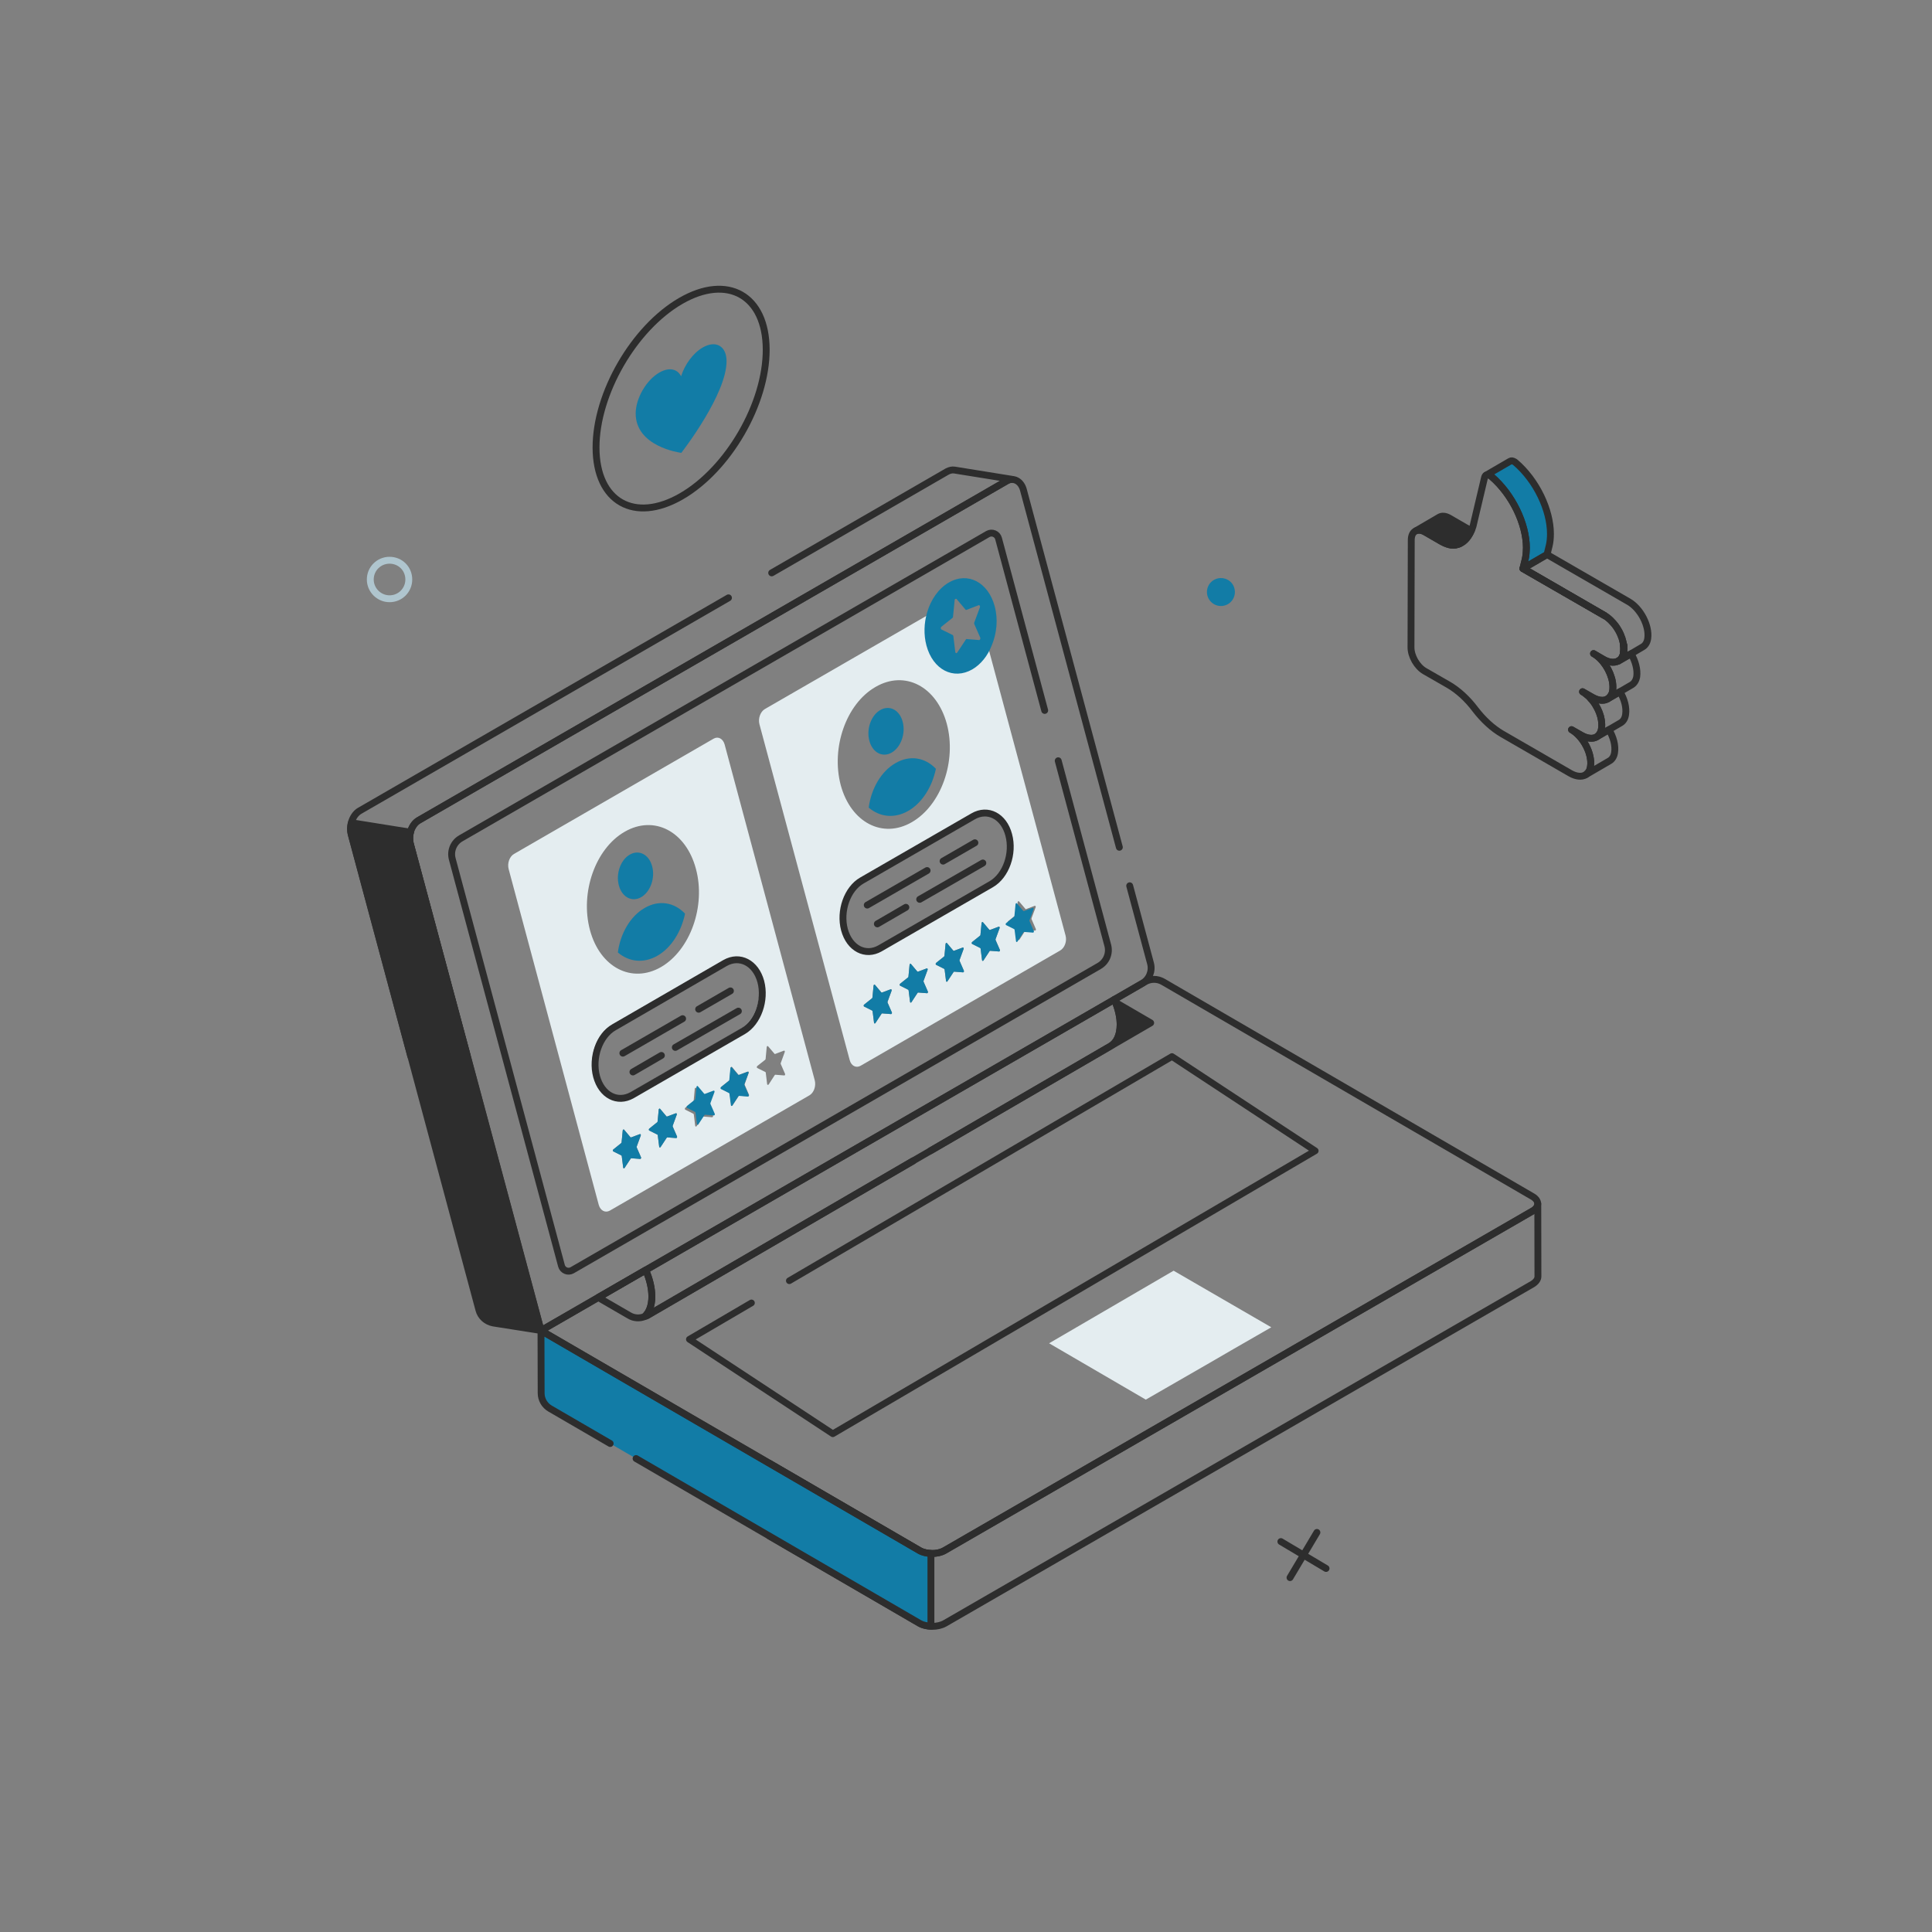<svg width="512" height="512" viewBox="0 0 512 512" fill="none" xmlns="http://www.w3.org/2000/svg">
<rect x="0" y="0" width="512" height="512" fill="#808080" stroke="none"/>
<mask id="mask0_547_15664" style="mask-type:luminance" maskUnits="userSpaceOnUse" x="0" y="0" width="512" height="512">
<path d="M512 0H0V512H512V0Z" fill="white"/>
</mask>
<g mask="url(#mask0_547_15664)">
<path d="M203.883 407.057L243.73 430.207C245.553 431.264 248.543 431.264 250.402 430.207L406.182 340.268C407.093 339.685 407.567 338.992 407.567 338.263L407.531 319.014C407.531 319.743 407.057 320.436 406.109 320.946L250.329 410.885C249.345 411.468 248.032 411.723 246.72 411.687C245.881 411.651 245.079 411.505 244.35 411.213C244.095 411.14 243.876 410.994 243.657 410.885L203.883 387.771" stroke="#2D2D2D" stroke-width="1.823" stroke-linecap="round" stroke-linejoin="round"/>
<path d="M168.564 386.53L243.719 430.205C244.551 430.674 245.621 430.901 246.706 430.947V411.667C245.604 411.631 244.516 411.4 243.672 410.902L143.37 352.613L143.411 369.202C143.415 370.883 144.311 372.435 145.765 373.28L161.703 382.542" fill="#127CA6"/>
<path d="M168.564 386.53L243.719 430.205C244.551 430.674 245.621 430.901 246.706 430.947V411.667C245.604 411.631 244.516 411.4 243.672 410.902L143.37 352.613L143.411 369.202C143.415 370.883 144.311 372.435 145.765 373.28L161.703 382.542" stroke="#2D2D2D" stroke-width="1.823" stroke-linecap="round" stroke-linejoin="round"/>
<path d="M143.355 352.614L243.635 410.891C245.476 411.961 248.491 411.965 250.335 410.9L406.131 320.952C407.966 319.892 407.968 318.155 406.136 317.09L308.209 260.181C306.743 259.329 304.934 259.326 303.466 260.174L143.355 352.614Z" stroke="#2D2D2D" stroke-width="1.823" stroke-linecap="round" stroke-linejoin="round"/>
<path d="M336.905 351.746L326.928 357.484L320.407 361.266L303.648 370.917L278.021 355.984L311.017 336.748L336.905 351.746Z" fill="#E4EDF0"/>
<path d="M172.748 343.622C172.748 346.028 172.018 347.851 170.815 348.908C169.503 349.455 167.972 349.346 166.769 348.617L158.53 343.841L171.107 336.586C172.164 338.919 172.748 341.398 172.748 343.622Z" stroke="#2D2D2D" stroke-width="1.823" stroke-linecap="round" stroke-linejoin="round"/>
<path d="M241.979 307.639V307.675L171.545 348.617L241.979 307.639Z" stroke="#2D2D2D" stroke-width="1.823" stroke-linecap="round" stroke-linejoin="round"/>
<path d="M304.94 271.073L246.646 304.941L294.222 277.271C295.863 276.36 296.847 274.354 296.847 271.51C296.847 269.651 296.409 267.61 295.607 265.641L304.94 271.073Z" fill="#2D2D2D"/>
<path d="M304.94 271.073L246.646 304.941L294.222 277.271C295.863 276.36 296.847 274.354 296.847 271.51C296.847 269.651 296.409 267.61 295.607 265.641L304.94 271.073Z" stroke="#2D2D2D" stroke-width="1.823" stroke-linecap="round" stroke-linejoin="round"/>
<path d="M171.107 336.586C172.164 338.919 172.748 341.398 172.748 343.622C172.748 346.028 172.018 347.851 170.815 348.908C171.07 348.872 171.29 348.763 171.545 348.617L241.979 307.639L246.646 304.941L294.222 277.271C295.863 276.36 296.847 274.354 296.847 271.51C296.847 269.651 296.409 267.61 295.607 265.641C295.534 265.386 295.425 265.13 295.316 264.875V264.839" stroke="#2D2D2D" stroke-width="1.823" stroke-linecap="round" stroke-linejoin="round"/>
<path d="M193.054 158.434L95.295 214.886C93.45 215.974 92.456 218.766 93.071 221.131L108.847 279.879H123.834L108.732 223.638C108.117 221.272 109.11 218.481 110.955 217.393L266.707 127.5C267.18 127.216 267.7 127.027 268.221 127.027L252.939 124.567C252.324 124.473 251.709 124.614 251.047 124.945L204.507 151.82" stroke="#2D2D2D" stroke-width="1.823" stroke-linecap="round" stroke-linejoin="round"/>
<path d="M93.091 221.112C92.855 220.118 92.854 219.031 93.138 218.037L108.798 220.545C108.514 221.538 108.515 222.627 108.751 223.62L143.384 352.593L130.751 350.606C128.906 350.275 127.392 348.95 126.919 347.152L93.091 221.112Z" fill="#2D2D2D"/>
<path d="M93.091 221.112C92.855 220.118 92.854 219.031 93.138 218.037L108.798 220.545C108.514 221.538 108.515 222.627 108.751 223.62L143.384 352.593L130.751 350.606C128.906 350.275 127.392 348.95 126.919 347.152L93.091 221.112Z" stroke="#2D2D2D" stroke-width="1.823" stroke-linecap="round" stroke-linejoin="round"/>
<path d="M296.641 224.534L271.218 129.824C270.586 127.47 268.558 126.413 266.715 127.477L110.936 217.416C109.093 218.48 108.101 221.28 108.733 223.634L143.356 352.614L302.695 260.62C304.55 259.549 305.454 257.365 304.899 255.296L299.381 234.74" stroke="#2D2D2D" stroke-width="1.823" stroke-linecap="round" stroke-linejoin="round"/>
<path d="M280.438 201.612L293.568 250.526C294.138 252.648 293.211 254.889 291.308 255.988L151.643 336.622C150.538 337.26 149.128 336.676 148.797 335.444L119.855 227.631C119.285 225.509 120.213 223.269 122.116 222.17L261.781 141.533C262.886 140.895 264.295 141.479 264.626 142.711L276.856 188.271" stroke="#2D2D2D" stroke-width="1.823" stroke-linecap="round" stroke-linejoin="round"/>
<path d="M215.913 286.275L192.033 197.284C191.596 195.753 190.32 195.06 189.117 195.753L136.218 226.304C135.015 226.997 134.395 228.783 134.796 230.314L158.675 319.305C159.112 320.836 160.389 321.493 161.592 320.837L214.491 290.286C215.694 289.593 216.314 287.806 215.913 286.275ZM165.529 220.434C173.331 215.913 181.753 220.289 184.414 230.205C187.112 240.121 182.919 251.787 175.19 256.271C167.425 260.755 159.003 256.38 156.342 246.464C153.681 236.511 157.8 224.882 165.529 220.434ZM157.326 284.744C156.014 279.822 158.055 273.953 161.956 271.729L191.377 254.704C195.278 252.48 199.507 254.667 200.856 259.625C202.168 264.583 200.09 270.453 196.226 272.713L166.769 289.702C162.868 291.926 158.675 289.739 157.326 284.744ZM169.749 307.106C169.718 307.124 169.685 307.133 169.649 307.131L167.323 306.947C167.288 306.942 167.253 306.949 167.221 306.967C167.189 306.985 167.16 307.015 167.137 307.054L165.521 309.514C165.495 309.552 165.465 309.58 165.434 309.598C165.314 309.667 165.174 309.594 165.151 309.41L164.771 306.396C164.761 306.308 164.713 306.232 164.651 306.199L162.526 305.136C162.364 305.058 162.364 304.758 162.517 304.627L164.616 302.943C164.678 302.899 164.723 302.813 164.73 302.715L165.027 299.593C165.039 299.475 165.1 299.383 165.173 299.341C165.246 299.299 165.332 299.306 165.393 299.382L167.067 301.365C167.118 301.43 167.19 301.448 167.256 301.419L169.569 300.555C169.748 300.495 169.881 300.718 169.805 300.934L168.738 303.84C168.707 303.926 168.708 304.028 168.742 304.103L169.871 306.685C169.939 306.837 169.87 307.036 169.749 307.106ZM179.291 301.576C179.26 301.594 179.226 301.604 179.19 301.602L176.864 301.418C176.829 301.413 176.794 301.42 176.762 301.438C176.73 301.456 176.701 301.486 176.678 301.525L175.062 303.985C175.036 304.023 175.006 304.051 174.975 304.069C174.855 304.138 174.715 304.065 174.692 303.881L174.312 300.867C174.302 300.779 174.254 300.703 174.192 300.67L172.067 299.607C171.905 299.529 171.905 299.229 172.058 299.098L174.158 297.414C174.22 297.37 174.264 297.284 174.271 297.186L174.568 294.064C174.58 293.946 174.641 293.854 174.714 293.812C174.787 293.77 174.873 293.776 174.934 293.852L176.608 295.836C176.659 295.901 176.731 295.919 176.797 295.89L179.11 295.026C179.289 294.966 179.422 295.189 179.346 295.405L178.28 298.31C178.249 298.396 178.249 298.499 178.283 298.574L179.413 301.156C179.481 301.308 179.412 301.506 179.291 301.576ZM188.825 296.046C188.789 296.082 188.752 296.082 188.716 296.082L186.419 295.9H186.31C186.274 295.936 186.237 295.973 186.237 296.009L184.596 298.452C184.56 298.488 184.559 298.525 184.523 298.525C184.414 298.598 184.268 298.525 184.232 298.343L183.867 295.353C183.831 295.244 183.794 295.17 183.721 295.134L181.607 294.077C181.461 294.004 181.461 293.713 181.607 293.567L183.685 291.89C183.758 291.854 183.795 291.744 183.831 291.671L184.122 288.536C184.122 288.427 184.195 288.316 184.268 288.28C184.341 288.244 184.414 288.244 184.487 288.317L186.164 290.322C186.2 290.358 186.273 290.394 186.346 290.358L188.643 289.484C188.825 289.448 188.971 289.666 188.898 289.885L187.804 292.765C187.804 292.874 187.805 292.983 187.841 293.056L188.971 295.608C189.007 295.79 188.934 295.973 188.825 296.046ZM198.377 290.504C198.341 290.54 198.303 290.541 198.267 290.541L195.934 290.358C195.898 290.358 195.861 290.359 195.861 290.395C195.825 290.395 195.788 290.432 195.752 290.468L194.148 292.91C194.112 292.946 194.075 292.984 194.075 293.02C193.929 293.093 193.783 293.019 193.783 292.837L193.382 289.812C193.382 289.703 193.346 289.63 193.273 289.63L191.158 288.536C190.976 288.463 190.976 288.171 191.158 288.025L193.236 286.348C193.309 286.312 193.346 286.239 193.346 286.13L193.637 282.994C193.673 282.885 193.71 282.812 193.783 282.739C193.856 282.703 193.966 282.703 194.002 282.776L195.679 284.781C195.752 284.854 195.825 284.853 195.898 284.817L198.195 283.979C198.377 283.906 198.522 284.124 198.413 284.343L197.356 287.26C197.32 287.333 197.32 287.442 197.356 287.515L198.486 290.103C198.559 290.249 198.486 290.431 198.377 290.504ZM207.929 284.999H207.819L205.486 284.817C205.45 284.817 205.413 284.818 205.377 284.854C205.341 284.854 205.34 284.89 205.304 284.926L203.699 287.405C203.663 287.441 203.626 287.478 203.59 287.478C203.481 287.551 203.334 287.478 203.298 287.296L202.934 284.27C202.934 284.197 202.861 284.124 202.825 284.088L200.674 283.031C200.528 282.958 200.528 282.629 200.674 282.52L202.788 280.843C202.861 280.77 202.897 280.697 202.897 280.588L203.189 277.489C203.189 277.343 203.262 277.27 203.335 277.234C203.408 277.198 203.481 277.198 203.554 277.271L205.231 279.239C205.267 279.312 205.34 279.348 205.413 279.312L207.746 278.437C207.928 278.364 208.038 278.583 207.965 278.802L206.908 281.718C206.872 281.791 206.872 281.9 206.908 281.973L208.038 284.562C208.111 284.708 208.038 284.926 207.929 284.999Z" fill="#E4EDF0"/>
<path d="M172.82 229.555C171.991 226.454 169.35 225.073 166.894 226.485C164.469 227.867 163.149 231.55 164.009 234.651C164.838 237.782 167.509 239.164 169.934 237.752C172.36 236.34 173.68 232.687 172.82 229.555Z" fill="#127CA6"/>
<path d="M163.737 252.414C166.662 254.913 170.554 255.396 174.246 253.266C177.938 251.136 180.551 246.875 181.545 242.132C178.733 239.15 174.671 238.382 170.837 240.626C167.003 242.813 164.39 247.444 163.737 252.414Z" fill="#127CA6"/>
<path d="M196.992 273.224L167.535 290.213C163.634 292.437 159.441 290.25 158.092 285.255C156.78 280.333 158.821 274.464 162.722 272.24L192.143 255.214C196.044 252.99 200.273 255.178 201.622 260.136C202.934 265.094 200.856 270.964 196.992 273.224Z" stroke="#2D2D2D" stroke-width="1.823" stroke-linecap="round" stroke-linejoin="round"/>
<path d="M180.9 269.96C180.9 269.96 165.764 278.696 165.067 279.099" stroke="#2D2D2D" stroke-width="1.823" stroke-linecap="round" stroke-linejoin="round"/>
<path d="M193.569 262.597C193.569 262.597 185.523 267.24 185.152 267.454" stroke="#2D2D2D" stroke-width="1.823" stroke-linecap="round" stroke-linejoin="round"/>
<path d="M175.276 279.702C175.276 279.702 168.067 283.892 167.735 284.085" stroke="#2D2D2D" stroke-width="1.823" stroke-linecap="round" stroke-linejoin="round"/>
<path d="M195.676 267.959C195.676 267.959 179.703 277.148 178.967 277.572" stroke="#2D2D2D" stroke-width="1.823" stroke-linecap="round" stroke-linejoin="round"/>
<path d="M168.743 304.103C168.709 304.028 168.708 303.926 168.739 303.84L169.806 300.934C169.882 300.718 169.749 300.495 169.57 300.555L167.257 301.419C167.191 301.448 167.119 301.43 167.068 301.365L165.394 299.382C165.333 299.306 165.247 299.299 165.174 299.341C165.101 299.383 165.04 299.475 165.028 299.593L164.731 302.715C164.724 302.813 164.679 302.899 164.617 302.943L162.518 304.627C162.365 304.758 162.365 305.058 162.527 305.136L164.652 306.199C164.714 306.232 164.762 306.308 164.772 306.396L165.152 309.41C165.175 309.594 165.315 309.667 165.435 309.598C165.466 309.58 165.496 309.552 165.522 309.514L167.138 307.054C167.161 307.015 167.19 306.985 167.222 306.967C167.254 306.949 167.289 306.942 167.324 306.947L169.65 307.131C169.686 307.133 169.719 307.124 169.75 307.106C169.871 307.036 169.94 306.837 169.872 306.685L168.743 304.103Z" fill="#127CA6"/>
<path d="M197.284 287.574C197.25 287.499 197.25 287.396 197.281 287.31L198.347 284.405C198.423 284.189 198.29 283.966 198.111 284.026L195.798 284.89C195.732 284.919 195.66 284.901 195.609 284.836L193.935 282.852C193.874 282.776 193.788 282.77 193.715 282.812C193.642 282.854 193.581 282.946 193.569 283.064L193.272 286.186C193.265 286.284 193.221 286.37 193.159 286.414L191.059 288.098C190.906 288.229 190.906 288.529 191.068 288.607L193.193 289.67C193.255 289.703 193.303 289.779 193.313 289.867L193.693 292.881C193.716 293.065 193.856 293.138 193.976 293.069C194.007 293.051 194.037 293.023 194.063 292.985L195.679 290.525C195.702 290.486 195.731 290.456 195.763 290.438C195.795 290.42 195.83 290.413 195.865 290.418L198.191 290.602C198.227 290.604 198.261 290.594 198.292 290.576C198.413 290.506 198.482 290.308 198.414 290.156L197.284 287.574Z" fill="#127CA6"/>
<path d="M188.284 292.574C188.25 292.499 188.25 292.396 188.281 292.31L189.347 289.405C189.423 289.189 189.29 288.966 189.111 289.026L186.798 289.89C186.732 289.919 186.66 289.901 186.609 289.836L184.935 287.852C184.874 287.776 184.788 287.77 184.715 287.812C184.642 287.854 184.581 287.946 184.569 288.064L184.272 291.186C184.265 291.284 184.221 291.37 184.159 291.414L182.059 293.098C181.906 293.229 181.906 293.529 182.068 293.607L184.193 294.67C184.255 294.703 184.303 294.779 184.313 294.867L184.693 297.881C184.716 298.065 184.856 298.138 184.976 298.069C185.007 298.051 185.037 298.023 185.063 297.985L186.679 295.525C186.702 295.486 186.731 295.456 186.763 295.438C186.795 295.42 186.83 295.413 186.865 295.418L189.191 295.602C189.227 295.604 189.261 295.594 189.292 295.576C189.413 295.506 189.482 295.308 189.414 295.156L188.284 292.574Z" fill="#127CA6"/>
<path d="M178.284 298.574C178.25 298.499 178.25 298.396 178.281 298.31L179.347 295.405C179.423 295.189 179.29 294.966 179.111 295.026L176.798 295.89C176.732 295.919 176.66 295.901 176.609 295.836L174.935 293.852C174.874 293.776 174.788 293.77 174.715 293.812C174.642 293.854 174.581 293.946 174.569 294.064L174.272 297.186C174.265 297.284 174.221 297.37 174.159 297.414L172.059 299.098C171.906 299.229 171.906 299.529 172.068 299.607L174.193 300.67C174.255 300.703 174.303 300.779 174.313 300.867L174.693 303.881C174.716 304.065 174.856 304.138 174.976 304.069C175.007 304.051 175.037 304.023 175.063 303.985L176.679 301.525C176.702 301.486 176.731 301.456 176.763 301.438C176.795 301.42 176.83 301.413 176.865 301.418L179.191 301.602C179.227 301.604 179.261 301.594 179.292 301.576C179.413 301.506 179.482 301.308 179.414 301.156L178.284 298.574Z" fill="#127CA6"/>
<path d="M236.323 199.436C238.748 198.024 240.069 194.37 239.209 191.238C238.38 188.137 235.739 186.756 233.283 188.168C230.858 189.55 229.537 193.234 230.397 196.335C231.226 199.466 233.898 200.848 236.323 199.436Z" fill="#127CA6"/>
<path d="M240.725 214.877C244.417 212.747 247.03 208.487 248.024 203.744C245.212 200.762 241.15 199.994 237.316 202.238C233.482 204.425 230.869 209.055 230.216 214.025C233.141 216.524 237.032 217.007 240.725 214.877Z" fill="#127CA6"/>
<path d="M282.374 247.886L261.412 169.832C260.501 172.165 258.969 174.098 257.037 175.228C252.772 177.671 248.178 175.301 246.72 169.869C246.064 167.426 246.172 164.801 246.865 162.431L202.68 187.915C201.513 188.608 200.857 190.394 201.258 191.925L225.174 280.916C225.575 282.484 226.887 283.103 228.054 282.447L280.953 251.896C282.156 251.203 282.811 249.417 282.374 247.886ZM232.027 182.045C239.792 177.524 248.214 181.9 250.912 191.816C253.573 201.732 249.417 213.398 241.652 217.882C233.923 222.366 225.502 217.991 222.804 208.075C220.179 198.122 224.262 186.493 232.027 182.045ZM223.788 246.355C222.476 241.433 224.517 235.564 228.418 233.34L257.875 216.351C261.776 214.091 266.006 216.278 267.318 221.236C268.667 226.194 266.589 232.064 262.688 234.324L233.231 251.313C229.367 253.537 225.137 251.35 223.788 246.355ZM236.228 268.717C236.197 268.735 236.164 268.745 236.128 268.743L233.802 268.559C233.767 268.554 233.732 268.561 233.7 268.579C233.668 268.597 233.639 268.627 233.616 268.666L232 271.126C231.974 271.164 231.943 271.192 231.912 271.21C231.792 271.279 231.653 271.206 231.63 271.022L231.25 268.008C231.24 267.92 231.192 267.844 231.13 267.811L229.005 266.748C228.843 266.67 228.843 266.37 228.996 266.239L231.095 264.555C231.157 264.511 231.202 264.425 231.209 264.327L231.506 261.205C231.518 261.087 231.579 260.995 231.652 260.953C231.725 260.911 231.811 260.917 231.872 260.993L233.546 262.977C233.597 263.042 233.669 263.06 233.735 263.031L236.048 262.167C236.227 262.107 236.36 262.33 236.284 262.546L235.217 265.451C235.186 265.537 235.187 265.64 235.221 265.715L236.35 268.297C236.418 268.449 236.349 268.647 236.228 268.717ZM245.769 263.188C245.738 263.206 245.705 263.215 245.669 263.213L243.343 263.029C243.308 263.024 243.273 263.032 243.241 263.05C243.209 263.068 243.18 263.098 243.157 263.137L241.541 265.596C241.515 265.634 241.485 265.663 241.454 265.681C241.334 265.75 241.194 265.677 241.171 265.493L240.791 262.479C240.781 262.391 240.733 262.315 240.671 262.282L238.546 261.219C238.384 261.141 238.384 260.841 238.537 260.71L240.637 259.026C240.699 258.982 240.743 258.895 240.75 258.797L241.047 255.675C241.059 255.557 241.12 255.466 241.193 255.424C241.266 255.382 241.352 255.388 241.413 255.464L243.087 257.448C243.138 257.513 243.21 257.531 243.276 257.502L245.589 256.638C245.768 256.578 245.901 256.8 245.825 257.016L244.759 259.922C244.728 260.008 244.728 260.111 244.762 260.186L245.892 262.767C245.96 262.919 245.89 263.118 245.769 263.188ZM255.311 257.659C255.28 257.677 255.246 257.686 255.21 257.684L252.884 257.5C252.849 257.495 252.814 257.502 252.782 257.52C252.75 257.538 252.721 257.568 252.698 257.607L251.082 260.067C251.056 260.105 251.026 260.133 250.995 260.151C250.875 260.22 250.735 260.148 250.712 259.964L250.333 256.949C250.323 256.861 250.275 256.786 250.213 256.753L248.087 255.69C247.925 255.612 247.925 255.311 248.078 255.18L250.178 253.496C250.24 253.452 250.284 253.366 250.291 253.268L250.588 250.146C250.6 250.028 250.661 249.936 250.734 249.894C250.807 249.852 250.893 249.859 250.954 249.935L252.628 251.919C252.679 251.984 252.751 252.001 252.817 251.972L255.131 251.109C255.31 251.049 255.442 251.271 255.366 251.487L254.3 254.393C254.269 254.479 254.27 254.582 254.304 254.657L255.433 257.238C255.501 257.39 255.432 257.589 255.311 257.659ZM264.852 252.13C264.821 252.148 264.787 252.157 264.751 252.155L262.426 251.971C262.391 251.966 262.356 251.973 262.324 251.991C262.292 252.009 262.263 252.039 262.24 252.078L260.624 254.538C260.598 254.576 260.567 254.604 260.536 254.622C260.416 254.691 260.276 254.618 260.253 254.434L259.874 251.42C259.864 251.332 259.816 251.256 259.754 251.223L257.629 250.16C257.467 250.082 257.467 249.782 257.62 249.651L259.719 247.967C259.781 247.923 259.825 247.838 259.832 247.739L260.129 244.617C260.141 244.499 260.203 244.407 260.276 244.365C260.349 244.323 260.435 244.329 260.496 244.405L262.17 246.389C262.221 246.454 262.293 246.473 262.359 246.443L264.672 245.579C264.851 245.519 264.984 245.742 264.908 245.958L263.841 248.864C263.81 248.95 263.811 249.052 263.845 249.127L264.974 251.709C265.042 251.861 264.973 252.06 264.852 252.13ZM274.39 246.61H274.281L271.984 246.428C271.948 246.428 271.911 246.428 271.875 246.464C271.839 246.464 271.802 246.501 271.766 246.537L270.161 249.016C270.125 249.052 270.124 249.089 270.088 249.089C269.942 249.162 269.833 249.089 269.797 248.907L269.432 245.881C269.396 245.808 269.359 245.735 269.286 245.699L267.172 244.642C267.026 244.569 267.026 244.24 267.172 244.131L269.25 242.454C269.323 242.381 269.359 242.308 269.359 242.199L269.687 239.1C269.687 238.954 269.76 238.881 269.833 238.845C269.906 238.809 269.979 238.808 270.052 238.881L271.729 240.85C271.765 240.923 271.838 240.959 271.911 240.923L274.208 240.048C274.39 239.975 274.536 240.231 274.463 240.413L273.37 243.329V243.584L274.5 246.173C274.573 246.319 274.499 246.537 274.39 246.61Z" fill="#E4EDF0"/>
<path d="M245.689 230.705L229.83 239.858" stroke="#2D2D2D" stroke-width="1.823" stroke-linecap="round" stroke-linejoin="round"/>
<path d="M258.357 223.342L249.928 228.207" stroke="#2D2D2D" stroke-width="1.823" stroke-linecap="round" stroke-linejoin="round"/>
<path d="M240.064 240.447L232.511 244.836" stroke="#2D2D2D" stroke-width="1.823" stroke-linecap="round" stroke-linejoin="round"/>
<path d="M260.463 228.704L243.729 238.332" stroke="#2D2D2D" stroke-width="1.823" stroke-linecap="round" stroke-linejoin="round"/>
<path d="M262.688 234.324L233.231 251.313C229.367 253.537 225.137 251.35 223.788 246.355C222.476 241.433 224.517 235.564 228.418 233.34L257.875 216.351C261.776 214.091 266.006 216.278 267.318 221.236C268.667 226.194 266.589 232.064 262.688 234.324Z" stroke="#2D2D2D" stroke-width="1.823" stroke-linecap="round" stroke-linejoin="round"/>
<path d="M235.22 265.715C235.186 265.64 235.185 265.537 235.216 265.451L236.283 262.546C236.359 262.33 236.226 262.107 236.047 262.167L233.734 263.031C233.668 263.06 233.596 263.042 233.545 262.977L231.871 260.993C231.81 260.917 231.724 260.911 231.651 260.953C231.578 260.995 231.517 261.087 231.505 261.205L231.208 264.327C231.201 264.425 231.156 264.511 231.094 264.555L228.995 266.239C228.842 266.37 228.842 266.67 229.004 266.748L231.129 267.811C231.191 267.844 231.239 267.92 231.249 268.008L231.629 271.022C231.652 271.206 231.791 271.279 231.911 271.21C231.942 271.192 231.973 271.164 231.999 271.126L233.615 268.666C233.638 268.627 233.667 268.597 233.699 268.579C233.731 268.561 233.766 268.554 233.801 268.559L236.127 268.743C236.163 268.745 236.196 268.735 236.227 268.717C236.348 268.647 236.417 268.449 236.349 268.297L235.22 265.715Z" fill="#127CA6"/>
<path d="M244.762 260.186C244.727 260.111 244.727 260.008 244.759 259.922L245.825 257.016C245.901 256.8 245.767 256.578 245.589 256.638L243.276 257.502C243.21 257.531 243.137 257.513 243.087 257.448L241.413 255.464C241.352 255.388 241.265 255.382 241.192 255.424C241.119 255.466 241.059 255.557 241.046 255.675L240.75 258.797C240.743 258.895 240.699 258.982 240.637 259.026L238.537 260.71C238.384 260.841 238.384 261.141 238.545 261.219L240.67 262.282C240.732 262.315 240.781 262.391 240.791 262.479L241.17 265.493C241.194 265.677 241.333 265.75 241.454 265.681C241.484 265.663 241.515 265.634 241.541 265.596L243.156 263.137C243.18 263.098 243.208 263.068 243.241 263.05C243.273 263.032 243.307 263.024 243.343 263.029L245.668 263.213C245.705 263.215 245.738 263.206 245.769 263.188C245.89 263.118 245.96 262.919 245.892 262.767L244.762 260.186Z" fill="#127CA6"/>
<path d="M254.304 254.657C254.27 254.582 254.269 254.479 254.3 254.393L255.366 251.487C255.442 251.271 255.31 251.049 255.131 251.109L252.817 251.972C252.751 252.001 252.679 251.984 252.628 251.919L250.954 249.935C250.893 249.859 250.807 249.852 250.734 249.894C250.661 249.936 250.6 250.028 250.588 250.146L250.291 253.268C250.284 253.366 250.24 253.452 250.178 253.496L248.078 255.18C247.925 255.311 247.925 255.612 248.087 255.69L250.213 256.753C250.275 256.786 250.323 256.861 250.333 256.949L250.712 259.964C250.735 260.148 250.875 260.22 250.995 260.151C251.026 260.133 251.056 260.105 251.082 260.067L252.698 257.607C252.721 257.568 252.75 257.538 252.782 257.52C252.814 257.502 252.849 257.495 252.884 257.5L255.21 257.684C255.246 257.686 255.28 257.677 255.311 257.659C255.432 257.589 255.501 257.39 255.433 257.238L254.304 254.657Z" fill="#127CA6"/>
<path d="M272.845 244.127C272.811 244.052 272.81 243.95 272.841 243.864L273.908 240.958C273.984 240.742 273.851 240.519 273.672 240.579L271.359 241.443C271.293 241.473 271.221 241.454 271.17 241.389L269.496 239.405C269.435 239.329 269.349 239.323 269.276 239.365C269.203 239.407 269.141 239.499 269.129 239.617L268.832 242.739C268.825 242.838 268.781 242.923 268.719 242.967L266.62 244.651C266.467 244.782 266.467 245.082 266.629 245.16L268.754 246.223C268.816 246.256 268.864 246.332 268.874 246.42L269.253 249.434C269.276 249.618 269.416 249.691 269.536 249.622C269.567 249.604 269.598 249.576 269.624 249.538L271.24 247.078C271.263 247.039 271.292 247.009 271.324 246.991C271.356 246.973 271.391 246.966 271.426 246.971L273.751 247.155C273.787 247.157 273.821 247.148 273.852 247.13C273.973 247.06 274.042 246.861 273.974 246.709L272.845 244.127Z" fill="#127CA6"/>
<path d="M263.845 249.127C263.811 249.052 263.81 248.95 263.841 248.864L264.908 245.958C264.984 245.742 264.851 245.519 264.672 245.579L262.359 246.443C262.293 246.473 262.221 246.454 262.17 246.389L260.496 244.405C260.435 244.329 260.349 244.323 260.276 244.365C260.203 244.407 260.141 244.499 260.129 244.617L259.832 247.739C259.825 247.838 259.781 247.923 259.719 247.967L257.62 249.651C257.467 249.782 257.467 250.082 257.629 250.16L259.754 251.223C259.816 251.256 259.864 251.332 259.874 251.42L260.253 254.434C260.276 254.618 260.416 254.691 260.536 254.622C260.567 254.604 260.598 254.576 260.624 254.538L262.24 252.078C262.263 252.039 262.292 252.009 262.324 251.991C262.356 251.973 262.391 251.966 262.426 251.971L264.751 252.155C264.787 252.157 264.821 252.148 264.852 252.13C264.973 252.06 265.042 251.861 264.974 251.709L263.845 249.127Z" fill="#127CA6"/>
<path d="M245.52 171.08C247.237 177.479 252.648 180.27 257.672 177.393C259.948 176.061 261.753 173.785 262.826 171.036C264.157 167.858 264.543 164.081 263.599 160.645C261.881 154.289 256.47 151.454 251.446 154.375C248.698 155.964 246.678 158.926 245.69 162.319C244.874 165.11 244.747 168.202 245.52 171.08ZM259.604 169.577C259.562 169.577 259.518 169.619 259.476 169.619L256.212 169.361C256.169 169.319 256.126 169.361 256.083 169.361C255.997 169.404 255.997 169.449 255.955 169.491L253.678 172.926C253.636 172.968 253.592 173.013 253.55 173.055C253.378 173.141 253.206 173.055 253.163 172.797L252.647 168.589C252.605 168.46 252.562 168.331 252.476 168.288L249.513 166.828C249.255 166.699 249.256 166.271 249.47 166.099L252.433 163.737C252.519 163.694 252.561 163.564 252.561 163.435L252.991 159.056C252.991 158.884 253.077 158.754 253.206 158.712C253.292 158.669 253.421 158.668 253.507 158.754L255.869 161.546C255.911 161.632 256.04 161.674 256.126 161.632L259.347 160.387C259.605 160.301 259.776 160.645 259.69 160.945L258.187 164.982C258.145 165.11 258.145 165.282 258.187 165.368L259.776 168.975C259.862 169.189 259.776 169.449 259.604 169.577Z" fill="#127CA6"/>
<path d="M180.43 79.732C167.992 86.913 157.914 104.341 157.955 118.661C157.996 132.982 168.139 138.706 180.577 131.525C193.015 124.344 203.093 106.945 203.052 92.624C203.011 78.304 192.868 72.551 180.43 79.732Z" stroke="#2D2D2D" stroke-width="1.823" stroke-linecap="round" stroke-linejoin="round"/>
<path d="M186.228 92.093C189.698 90.089 192.533 91.704 192.545 95.693C192.569 104.398 181.154 119.234 180.553 120.014C179.95 119.928 168.487 118.301 168.463 109.596C168.452 105.607 171.255 100.737 174.726 98.733C177.299 97.248 179.506 97.752 180.495 99.715C181.458 96.625 183.666 93.572 186.228 92.093Z" fill="#127CA6"/>
<path d="M427.882 199.421C427.736 200.478 427.226 201.244 426.533 201.645L420.153 205.364C420.335 205.255 420.481 205.145 420.627 204.963C420.773 204.817 420.919 204.671 421.028 204.489C421.137 204.307 421.247 204.125 421.32 203.906C421.393 203.651 421.466 203.395 421.502 203.14C422.012 199.713 419.533 195.12 416.471 193.37L419.096 194.864C420.627 195.739 422.085 195.885 423.106 195.302C423.142 195.266 423.18 195.265 423.216 195.229L423.252 195.193L426.387 193.37C427.554 195.302 428.174 197.525 427.882 199.421Z" stroke="#2D2D2D" stroke-width="1.823" stroke-linecap="round" stroke-linejoin="round"/>
<path d="M389.967 140.507C389.274 142.147 388.253 143.46 386.868 144.08C386.868 144.08 386.831 144.08 386.795 144.116C386.102 144.407 385.301 144.554 384.462 144.408C384.171 144.372 383.915 144.335 383.623 144.226C383.149 144.044 382.603 143.825 382.056 143.497L377.644 140.981C377.061 140.653 376.514 140.507 376.04 140.507C375.858 140.507 375.676 140.544 375.53 140.58C375.421 140.58 375.311 140.617 375.202 140.69L381.436 137.044C382.129 136.643 383.04 136.716 384.024 137.263L388.436 139.815C388.983 140.143 389.493 140.361 389.967 140.507Z" fill="#2D2D2D"/>
<path d="M389.967 140.507C389.274 142.147 388.253 143.46 386.868 144.08C386.868 144.08 386.831 144.08 386.795 144.116C386.102 144.407 385.301 144.554 384.462 144.408C384.171 144.372 383.915 144.335 383.623 144.226C383.149 144.044 382.603 143.825 382.056 143.497L377.644 140.981C377.061 140.653 376.514 140.507 376.04 140.507C375.858 140.507 375.676 140.544 375.53 140.58C375.421 140.58 375.311 140.617 375.202 140.69L381.436 137.044C382.129 136.643 383.04 136.716 384.024 137.263L388.436 139.815C388.983 140.143 389.493 140.361 389.967 140.507Z" stroke="#2D2D2D" stroke-width="1.823" stroke-linecap="round" stroke-linejoin="round"/>
<path d="M430.799 189.359C430.653 190.453 430.143 191.182 429.45 191.583L426.387 193.37L423.252 195.193C423.325 195.12 423.398 195.083 423.471 195.01C423.507 194.974 423.508 194.973 423.544 194.937C423.69 194.791 423.836 194.609 423.945 194.427C424.054 194.245 424.163 194.062 424.236 193.843C424.309 193.624 424.383 193.37 424.419 193.078C424.528 192.349 424.491 191.619 424.382 190.854V190.818C424.163 189.469 423.617 188.084 422.851 186.844C422.669 186.589 422.523 186.297 422.341 186.078C422.305 186.005 422.231 185.932 422.195 185.896C422.013 185.641 421.794 185.386 421.575 185.167C421.247 184.729 420.846 184.365 420.409 184.037C420.081 183.745 419.753 183.527 419.388 183.308L422.013 184.802C423.544 185.677 425.002 185.823 425.986 185.24L429.304 183.308C430.471 185.24 431.091 187.463 430.799 189.359Z" stroke="#2D2D2D" stroke-width="1.823" stroke-linecap="round" stroke-linejoin="round"/>
<path d="M433.752 179.297C433.57 180.354 433.059 181.12 432.366 181.521L429.304 183.308L425.986 185.24C426.168 185.131 426.314 185.021 426.46 184.839C426.606 184.693 426.752 184.547 426.861 184.365C426.97 184.219 427.044 184.036 427.153 183.854C427.262 183.599 427.336 183.308 427.372 183.016C427.481 182.323 427.444 181.557 427.335 180.792C426.825 177.803 424.82 174.631 422.304 173.209L424.929 174.74C426.642 175.724 428.283 175.761 429.304 174.85C429.195 174.996 429.049 175.105 428.903 175.178L432.257 173.245C433.387 175.177 434.007 177.438 433.752 179.297Z" stroke="#2D2D2D" stroke-width="1.823" stroke-linecap="round" stroke-linejoin="round"/>
<path d="M430.288 172.917C430.252 173.136 430.215 173.318 430.142 173.537C430.178 173.355 430.216 173.136 430.252 172.917C430.361 172.188 430.324 171.423 430.215 170.657C430.251 170.693 430.252 170.73 430.252 170.73C430.361 171.496 430.397 172.224 430.288 172.917Z" stroke="#2D2D2D" stroke-width="1.823" stroke-linecap="round" stroke-linejoin="round"/>
<path d="M410.885 141.473C410.885 142.56 410.794 143.601 410.568 144.552L409.979 146.953L403.594 150.666L404.183 148.266C404.409 147.315 404.5 146.228 404.5 145.186C404.5 138.892 400.832 131.058 395.217 126.258C395.127 126.167 395.036 126.122 394.945 126.077C394.492 125.805 394.13 125.76 393.813 125.941L400.198 122.228C400.47 122.047 400.877 122.092 401.33 122.364C401.421 122.409 401.511 122.455 401.602 122.545C407.217 127.345 410.885 135.179 410.885 141.473Z" fill="#127CA6"/>
<path d="M410.885 141.473C410.885 142.56 410.794 143.601 410.568 144.552L409.979 146.953L403.594 150.666L404.183 148.266C404.409 147.315 404.5 146.228 404.5 145.186C404.5 138.892 400.832 131.058 395.217 126.258C395.127 126.167 395.036 126.122 394.945 126.077C394.492 125.805 394.13 125.76 393.813 125.941L400.198 122.228C400.47 122.047 400.877 122.092 401.33 122.364C401.421 122.409 401.511 122.455 401.602 122.545C407.217 127.345 410.885 135.179 410.885 141.473Z" stroke="#2D2D2D" stroke-width="1.823" stroke-linecap="round" stroke-linejoin="round"/>
<path d="M430.252 172.917C430.216 173.136 430.178 173.355 430.142 173.537C430.069 173.756 429.996 173.902 429.887 174.084C429.814 174.23 429.741 174.376 429.632 174.485C429.559 174.631 429.45 174.777 429.304 174.85C428.283 175.761 426.642 175.724 424.929 174.74L422.304 173.209C424.82 174.631 426.825 177.803 427.335 180.792C427.444 181.557 427.481 182.323 427.372 183.016C427.336 183.308 427.262 183.599 427.153 183.854C427.044 184.036 426.97 184.219 426.861 184.365C426.752 184.547 426.606 184.693 426.46 184.839C426.314 185.021 426.168 185.131 425.986 185.24C425.002 185.823 423.544 185.677 422.013 184.802L419.388 183.308C419.753 183.527 420.081 183.745 420.409 184.037C420.846 184.365 421.247 184.729 421.575 185.167C421.794 185.386 422.013 185.641 422.195 185.896C422.231 185.932 422.305 186.005 422.341 186.078C422.523 186.297 422.669 186.589 422.851 186.844C423.617 188.084 424.163 189.469 424.382 190.818V190.854C424.491 191.619 424.528 192.349 424.419 193.078C424.383 193.37 424.309 193.624 424.236 193.843C424.163 194.062 424.054 194.245 423.945 194.427C423.836 194.609 423.69 194.791 423.544 194.937C423.508 194.973 423.507 194.974 423.471 195.01C423.398 195.083 423.325 195.12 423.252 195.193L423.216 195.229C423.18 195.265 423.142 195.266 423.106 195.302C422.085 195.885 420.627 195.739 419.096 194.864L416.471 193.37C419.533 195.12 422.012 199.713 421.502 203.14C421.466 203.395 421.393 203.651 421.32 203.906C421.247 204.125 421.137 204.307 421.028 204.489C420.919 204.671 420.773 204.817 420.627 204.963C420.481 205.145 420.335 205.255 420.153 205.364C419.132 205.947 417.674 205.801 416.143 204.926L398.097 194.5C395.581 193.042 393.102 190.781 390.951 187.974C388.873 185.203 386.395 182.943 383.879 181.485L377.535 177.839C375.53 176.672 373.926 173.901 373.926 171.568L373.999 143.096C373.999 141.857 374.473 141.018 375.202 140.69C375.311 140.617 375.421 140.58 375.53 140.58C375.676 140.544 375.858 140.507 376.04 140.507C376.514 140.507 377.061 140.653 377.644 140.981L382.019 143.533C382.602 143.861 383.113 144.08 383.623 144.226C383.915 144.335 384.171 144.372 384.462 144.408C385.301 144.554 386.102 144.407 386.795 144.116C386.831 144.08 386.868 144.08 386.868 144.08C388.253 143.46 389.274 142.147 389.967 140.507C390.113 140.179 390.259 139.815 390.368 139.45L393.43 126.508C393.612 125.815 394.232 125.669 394.925 126.07C395.034 126.106 395.144 126.18 395.217 126.253C400.832 131.065 404.513 138.904 404.513 145.174C404.477 146.231 404.404 147.324 404.185 148.272L403.602 150.642H403.638L403.602 150.679L425.257 163.147C425.622 163.366 425.95 163.584 426.278 163.876C426.606 164.131 426.934 164.459 427.226 164.787C427.882 165.443 428.429 166.21 428.867 166.975C429.049 167.267 429.194 167.558 429.34 167.886C429.486 168.178 429.596 168.507 429.705 168.798C429.778 168.907 429.815 169.053 429.851 169.162C429.887 169.198 429.887 169.272 429.887 169.308C430.033 169.745 430.142 170.22 430.215 170.657C430.324 171.423 430.361 172.188 430.252 172.917Z" stroke="#2D2D2D" stroke-width="1.823" stroke-linecap="round" stroke-linejoin="round"/>
<path d="M386.795 144.116C386.102 144.407 385.301 144.554 384.462 144.408C385.301 144.517 386.102 144.407 386.795 144.116Z" stroke="#2D2D2D" stroke-width="1.823" stroke-linecap="round" stroke-linejoin="round"/>
<path d="M425.257 163.147L403.602 150.679L403.638 150.642L425.257 163.147Z" stroke="#2D2D2D" stroke-width="1.823" stroke-linecap="round" stroke-linejoin="round"/>
<path d="M430.288 172.917C430.252 173.136 430.215 173.318 430.142 173.537C430.178 173.355 430.216 173.136 430.252 172.917C430.361 172.188 430.324 171.423 430.215 170.657C430.251 170.693 430.252 170.73 430.252 170.73C430.361 171.496 430.397 172.224 430.288 172.917Z" stroke="#2D2D2D" stroke-width="1.823" stroke-linecap="round" stroke-linejoin="round"/>
<path d="M436.668 169.199C436.522 170.256 436.012 171.058 435.283 171.459L432.257 173.245L428.903 175.178C429.049 175.105 429.195 174.996 429.304 174.85C429.45 174.777 429.559 174.631 429.632 174.485C429.778 174.376 429.851 174.23 429.887 174.084C429.996 173.902 430.069 173.756 430.142 173.537C430.215 173.318 430.252 173.136 430.288 172.917C430.397 172.224 430.361 171.496 430.252 170.73C430.252 170.73 430.251 170.693 430.215 170.657C430.142 170.22 430.033 169.745 429.887 169.308C429.887 169.272 429.887 169.198 429.851 169.162C429.815 169.053 429.778 168.907 429.705 168.798C429.632 168.47 429.486 168.178 429.34 167.886C429.194 167.558 429.049 167.267 428.867 166.975C428.429 166.21 427.882 165.443 427.226 164.787C426.934 164.459 426.606 164.131 426.278 163.876C425.95 163.584 425.622 163.366 425.257 163.147L403.638 150.642L409.982 146.96L431.637 159.465C434.736 161.252 437.142 165.809 436.668 169.199Z" stroke="#2D2D2D" stroke-width="1.823" stroke-linecap="round" stroke-linejoin="round"/>
<path d="M425.257 163.147L403.602 150.679L403.638 150.642L425.257 163.147Z" stroke="#2D2D2D" stroke-width="1.823" stroke-linecap="round" stroke-linejoin="round"/>
<path d="M430.288 172.917C430.252 173.136 430.215 173.318 430.142 173.537C430.178 173.355 430.216 173.136 430.252 172.917C430.361 172.188 430.324 171.423 430.215 170.657C430.251 170.693 430.252 170.73 430.252 170.73C430.361 171.496 430.397 172.224 430.288 172.917Z" stroke="#2D2D2D" stroke-width="1.823" stroke-linecap="round" stroke-linejoin="round"/>
<path d="M348.995 406.111L341.868 418.085" stroke="#2D2D2D" stroke-width="1.823" stroke-linecap="round" stroke-linejoin="round"/>
<path d="M339.444 408.535L351.419 415.66" stroke="#2D2D2D" stroke-width="1.823" stroke-linecap="round" stroke-linejoin="round"/>
<path d="M108.335 153.573C108.335 156.373 106.095 158.675 103.233 158.675C100.433 158.675 98.13 156.373 98.13 153.573C98.13 150.71 100.433 148.47 103.233 148.47C106.095 148.47 108.335 150.71 108.335 153.573Z" stroke="#AFC5CE" stroke-width="1.823" stroke-linecap="round" stroke-linejoin="round"/>
<path d="M327.256 156.896C327.256 158.928 325.63 160.598 323.554 160.598C321.522 160.598 319.852 158.928 319.852 156.896C319.852 154.819 321.522 153.194 323.554 153.194C325.63 153.194 327.256 154.819 327.256 156.896Z" fill="#127CA6"/>
<path d="M209.176 339.408C246.635 317.459 310.584 279.99 310.584 279.99L348.553 304.982L220.706 379.961L182.689 354.928C182.689 354.928 189.141 351.147 199.148 345.284" stroke="#2D2D2D" stroke-width="1.763" stroke-linecap="round" stroke-linejoin="round"/>
</g>
</svg>
